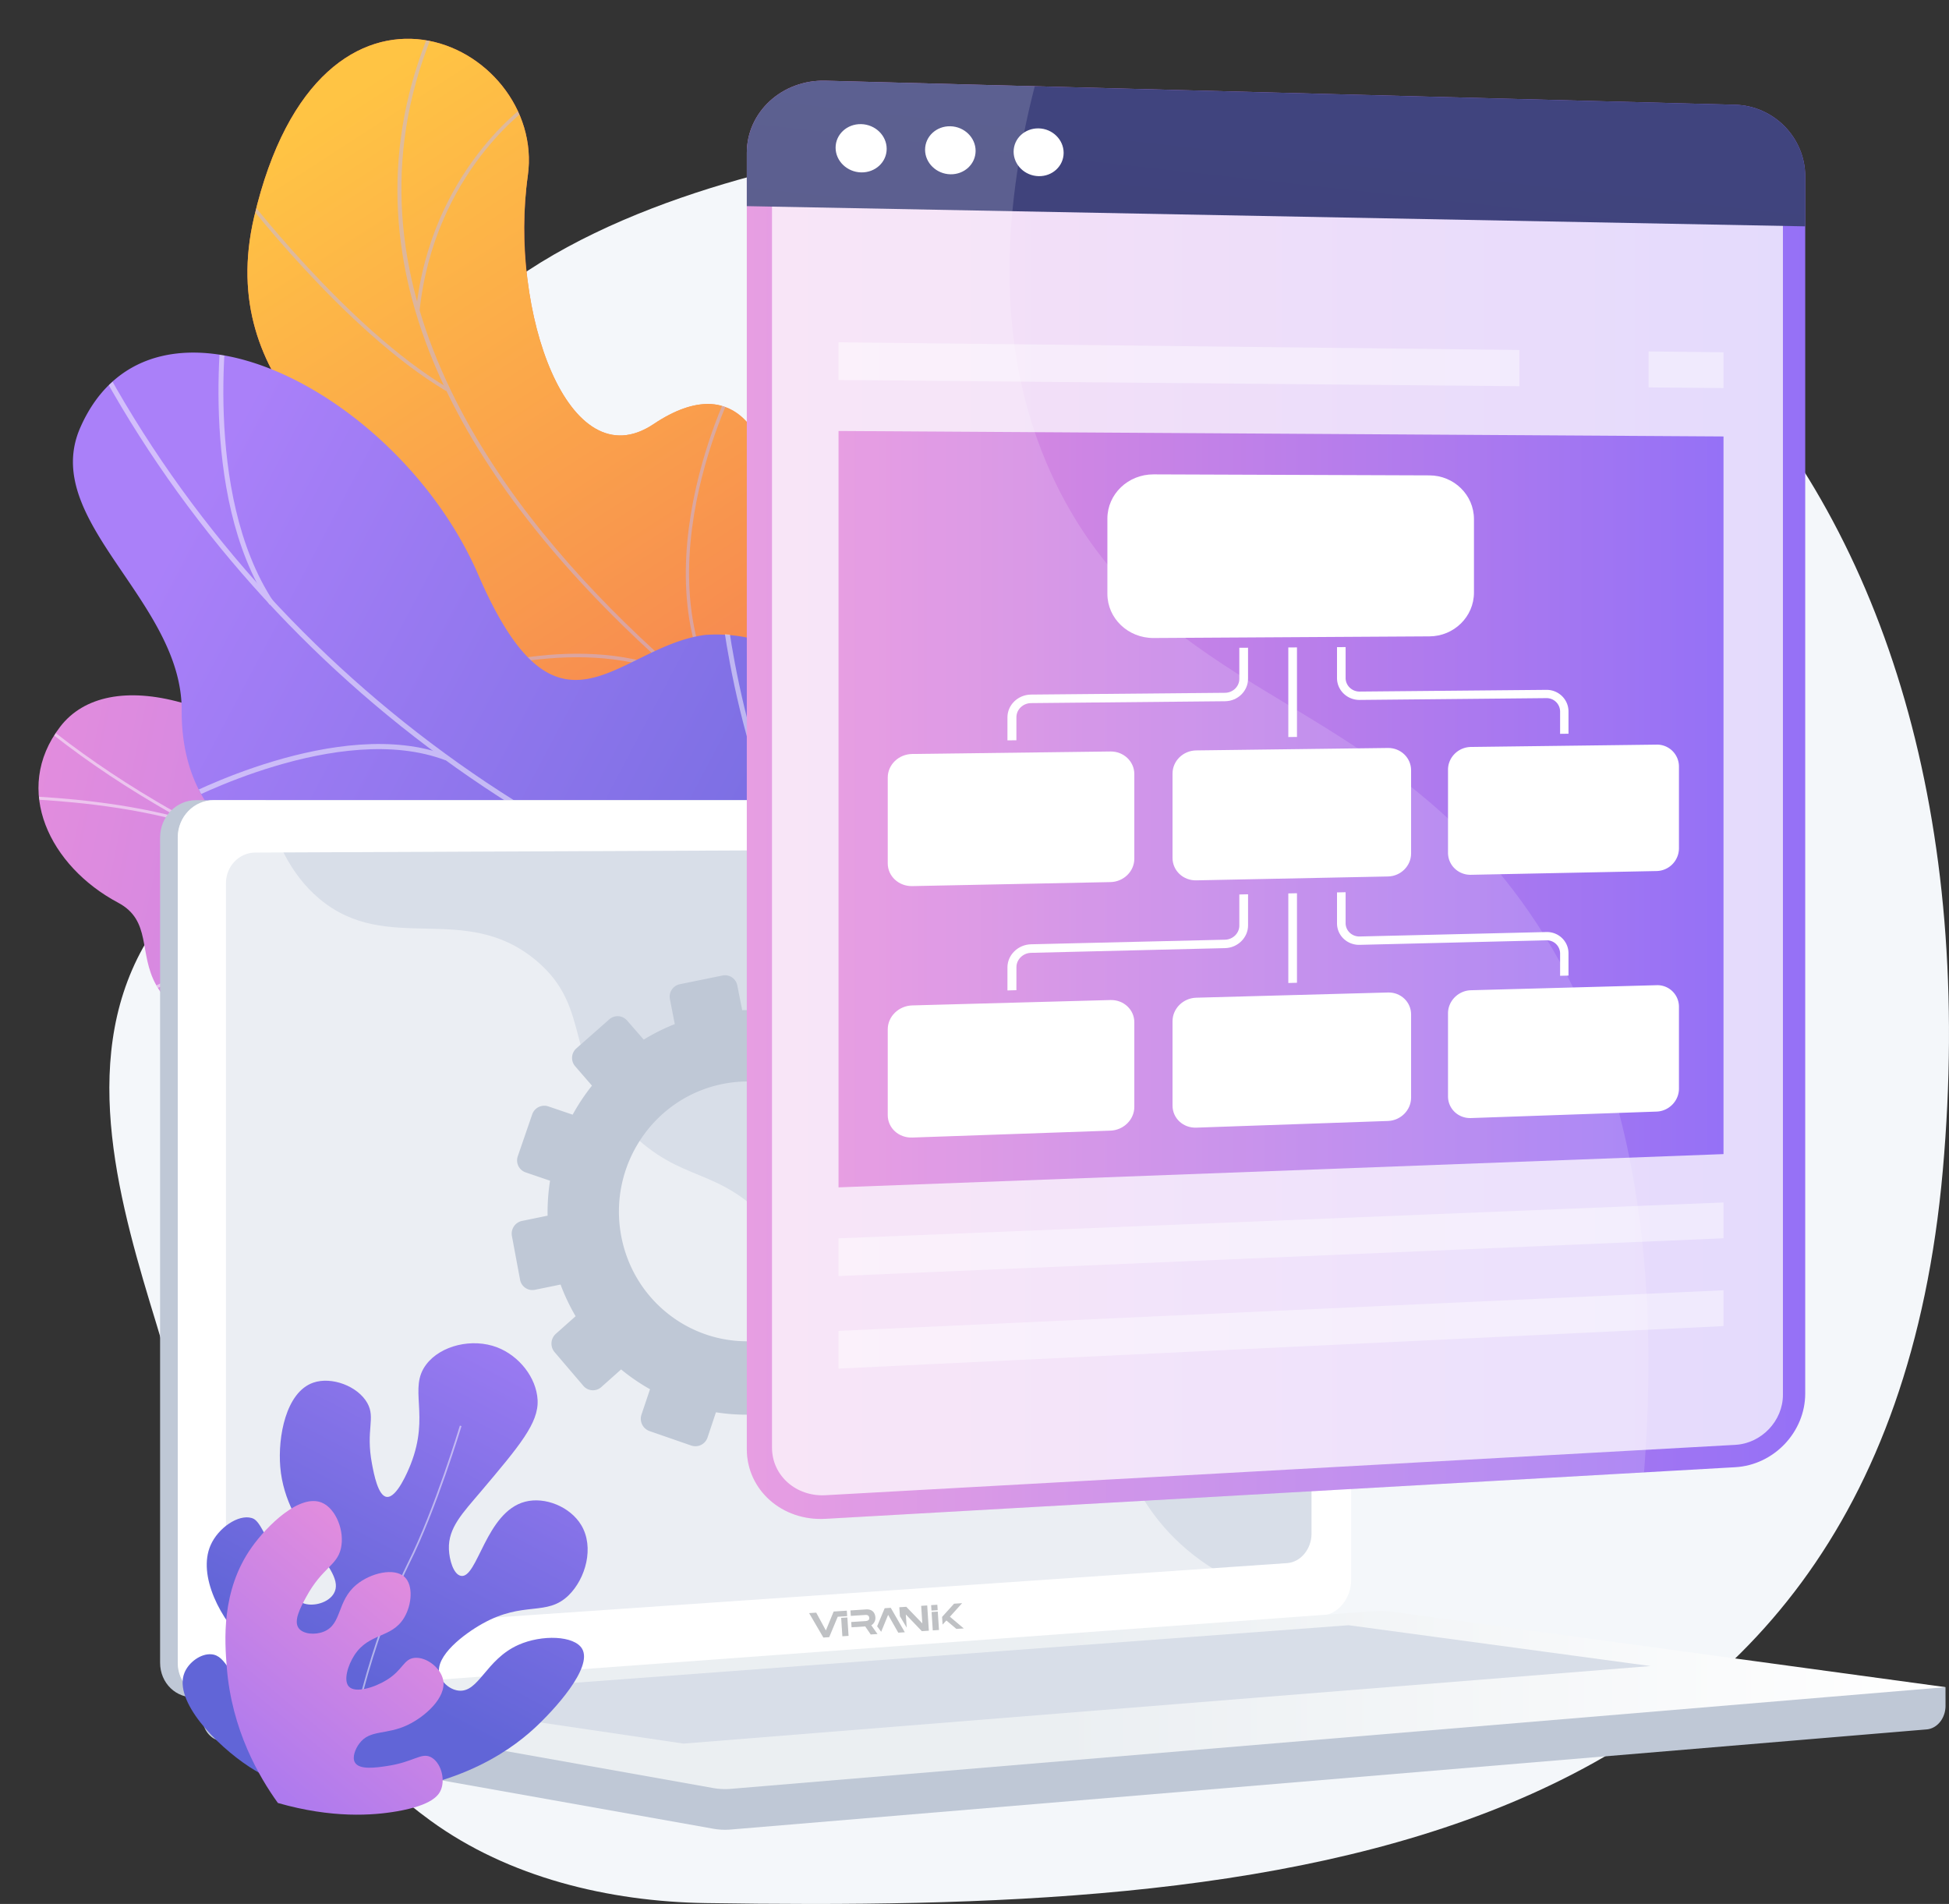 <svg xmlns="http://www.w3.org/2000/svg" xmlns:xlink="http://www.w3.org/1999/xlink" viewBox="0 0 2970.9 2901.93"><rect x="0" y="0" width="2970.9" height="2901.93" fill="#333333" stroke="none"/><defs><style>.cls-1{fill:url(#linear-gradient);}.cls-2{fill:none;}.cls-3{isolation:isolate;}.cls-4{fill:#f4f7fa;}.cls-5{clip-path:url(#clip-path);}.cls-6{fill:url(#linear-gradient-3);}.cls-20,.cls-7{opacity:0.5;}.cls-17,.cls-23,.cls-7{mix-blend-mode:soft-light;}.cls-8{fill:#beb8f2;}.cls-9{fill:url(#linear-gradient-4);}.cls-10{clip-path:url(#clip-path-2);}.cls-11{fill:#fcfdfe;}.cls-12{fill:url(#linear-gradient-5);}.cls-13{clip-path:url(#clip-path-3);}.cls-14{fill:#bfc8d6;}.cls-15,.cls-17,.cls-20,.cls-23,.cls-26{fill:#fff;}.cls-16{fill:#d8dee8;}.cls-17{opacity:0.48;}.cls-18{fill:url(#linear-gradient-6);}.cls-19{fill:url(#linear-gradient-7);}.cls-21{fill:url(#linear-gradient-8);}.cls-22{fill:url(#linear-gradient-9);}.cls-23{opacity:0.74;}.cls-24{fill:url(#linear-gradient-10);}.cls-25{fill:url(#linear-gradient-11);}.cls-26,.cls-27{opacity:0.42;}.cls-28{opacity:0.15;}.cls-29,.cls-30{fill:#bfc1c4;}.cls-29{fill-rule:evenodd;}</style><linearGradient id="linear-gradient" x1="-5049.95" y1="-3561.83" x2="-3584.23" y2="-3561.83" gradientTransform="translate(3867.67 -4037.39) rotate(-97.97)" gradientUnits="userSpaceOnUse"><stop offset="0" stop-color="#ffc444"/><stop offset="1" stop-color="#f36f56"/></linearGradient><clipPath id="clip-path" transform="translate(22.45 18.02)"><path class="cls-1" d="M1389.44,1408.78l156.9-202.41s-74.3-118.58-186-125.78c-228-14.69-199.18-213.31-199.57-298.3-.6-128.18-57-240.88-187-153.88S753.25,456.6,782.12,249.46c28.26-202.7-315.77-369.9-417.21,63.22-60.58,258.65,165,385.65,263.68,476.86S614,1044.89,785,1091.23c146.06,39.58,294.31,14.58,318.51,140.11S1207.49,1429.75,1389.44,1408.78Z"/></clipPath><linearGradient id="linear-gradient-3" x1="-592.6" y1="420.23" x2="-1102.43" y2="1869.2" gradientTransform="matrix(0.61, -0.79, 0.79, 0.61, 519.88, -588.36)" xlink:href="#linear-gradient"/><linearGradient id="linear-gradient-4" x1="3377.25" y1="-3695.19" x2="4019.14" y2="-2008.59" gradientTransform="matrix(0.16, 0.99, 0.99, -0.16, 3104.17, -2643.82)" gradientUnits="userSpaceOnUse"><stop offset="0" stop-color="#e38ddd"/><stop offset="1" stop-color="#9571f6"/></linearGradient><clipPath id="clip-path-2" transform="translate(22.45 18.02)"><path class="cls-2" d="M1526.29,1340.06l-4.62,229.39s-138,92.75-195.4,22.5-194.9-4.1-272.07,22c-209.38,70.72-244.07-183.32-520-115.71-73.39,18-207.61,78.81-280.56,26.31-83.12-59.82-29.87-131.53-96.18-166.82C53.83,1302.52-4.35,1185.94,69.14,1089.82c72.53-94.86,267.75-49.32,457.07,136.71,149.73,117,185.56,110.54,269.13,77.87,58.54-22.89,202.09-123.71,284-50.67s164.33,124,225,73.14C1396.69,1249.51,1526.29,1340.06,1526.29,1340.06Z"/></clipPath><linearGradient id="linear-gradient-5" x1="9194.94" y1="-3464.16" x2="9989.38" y2="-2156.3" gradientTransform="matrix(0.06, 1, 1, -0.06, 3115.87, -8523.94)" gradientUnits="userSpaceOnUse"><stop offset="0" stop-color="#aa80f9"/><stop offset="1" stop-color="#6165d7"/></linearGradient><clipPath id="clip-path-3" transform="translate(22.45 18.02)"><path class="cls-2" d="M1473.49,1275.9l18.19,363.7c-47.56,24.27-135.91,57-161.82-17.67-36-103.84-212.23-93.77-272.84-60.24-75,41.5-251.55,134.34-309.64-25.25-48.36-132.85-53.86-229.24-219.5-226.89s-274.11-85.67-273.4-244.91c.75-167.57-216.83-289.31-154.53-431C208.5,386.68,584.7,576.31,706.73,858.38s211.06,108.84,345.71,91.32c183.83-23.91,159.59,243,236.06,307.49C1348.44,1307.78,1426.24,1292,1473.49,1275.9Z"/></clipPath><linearGradient id="linear-gradient-6" x1="285.89" y1="2573.04" x2="2943.12" y2="2573.04" gradientUnits="userSpaceOnUse"><stop offset="0.49" stop-color="#ebeff2"/><stop offset="1" stop-color="#fff"/></linearGradient><linearGradient id="linear-gradient-7" x1="850.58" y1="1917.36" x2="525.41" y2="2537.85" gradientTransform="matrix(1, 0, 0, 1, 0, 0)" xlink:href="#linear-gradient-5"/><linearGradient id="linear-gradient-8" x1="623.33" y1="2384.21" x2="250.1" y2="2831.65" gradientTransform="matrix(1, 0, 0, 1, 0, 0)" xlink:href="#linear-gradient-4"/><linearGradient id="linear-gradient-9" x1="1115.93" y1="1201.02" x2="2729.28" y2="1201.02" gradientTransform="matrix(1, 0, 0, 1, 0, 0)" xlink:href="#linear-gradient-4"/><linearGradient id="linear-gradient-10" x1="1931.41" y1="188.47" x2="1790.76" y2="1459.69" gradientUnits="userSpaceOnUse"><stop offset="0" stop-color="#40447e"/><stop offset="1" stop-color="#3c3b6b"/></linearGradient><linearGradient id="linear-gradient-11" x1="1278.18" y1="1233.29" x2="2627.18" y2="1233.29" gradientTransform="matrix(1, 0, 0, 1, 0, 0)" xlink:href="#linear-gradient-4"/></defs><g class="cls-3"><g id="Illustration"><g id="Enterprise_architecture" data-name="Enterprise architecture"><path class="cls-4" d="M1489.54,187.19s-955.47,58-931.93,598.19c6.75,154.87-31.82,309.87-145.42,425.43-71.32,72.54-166.52,125.42-216.62,215.57-99,178.21-33.83,396.14,20.79,574.82,54.28,177.61,89.76,364.34,195.65,522.43,57.89,86.43,136,170.9,221.74,233.25,118.87,86.5,271.52,123.41,419.66,125.68,850.71,13,1790.42-47,1885.58-1116.44S2401.26,48,1489.54,187.19Z" transform="translate(22.45 18.02)"/><path class="cls-1" d="M1389.44,1408.78l156.9-202.41s-74.3-118.58-186-125.78c-228-14.69-199.18-213.31-199.57-298.3-.6-128.18-57-240.88-187-153.88S753.25,456.6,782.12,249.46c28.26-202.7-315.77-369.9-417.21,63.22-60.58,258.65,165,385.65,263.68,476.86S614,1044.89,785,1091.23c146.06,39.58,294.31,14.58,318.51,140.11S1207.49,1429.75,1389.44,1408.78Z" transform="translate(22.45 18.02)"/><g class="cls-5"><path class="cls-6" d="M1389.44,1408.78l156.9-202.41s-74.3-118.58-186-125.78c-228-14.69-199.18-213.31-199.57-298.3-.6-128.18-54-225.87-180.72-170.49C836.68,674.45,753.25,456.6,782.12,249.46c28.26-202.7-315.77-369.9-417.21,63.22-60.58,258.65,165,385.65,263.68,476.86S614,1044.89,785,1091.23c146.06,39.58,294.31,14.58,318.51,140.11S1207.49,1429.75,1389.44,1408.78Z" transform="translate(22.45 18.02)"/><g class="cls-7"><path class="cls-8" d="M1476.13,1335.74l2.49-4.8c-3-1.54-300.08-156.87-548.18-399.66C701.88,707.61,469.34,361.77,659.54-15.59L654.72-18c-84.67,168-94.06,343.78-27.91,522.51,52.84,142.78,153.75,287.7,299.93,430.73C1175.42,1178.55,1473.15,1334.19,1476.13,1335.74Z" transform="translate(22.45 18.02)"/><path class="cls-8" d="M657.68,578l2.76-4.65c-154.75-91.83-313.55-301-315.13-303.09L341,273.5C342.58,275.61,502,485.62,657.68,578Z" transform="translate(22.45 18.02)"/><path class="cls-8" d="M616.87,457.69c21.88-213.31,169-314.37,170.53-315.36l-3-4.49c-1.51,1-150.75,103.37-172.9,319.3Z" transform="translate(22.45 18.02)"/><path class="cls-8" d="M1101.29,1081.17c-164.42-203.94-1.44-516.23.4-519.14l-4.36-3.18c-2.08,2.68-166.13,320-.25,525.71Z" transform="translate(22.45 18.02)"/><path class="cls-8" d="M1014.9,1016.32l2.38-4.86c-150.21-73.36-348-2.05-350-1.32l1.87,5.08C671.15,1014.5,866.8,944,1014.9,1016.32Z" transform="translate(22.45 18.02)"/><path class="cls-8" d="M1432.41,1305.47c-73.64-67-49-227-48.69-228.63l-5.34-.86c-1.07,6.69-25.42,164.57,50.39,233.49Z" transform="translate(22.45 18.02)"/><path class="cls-8" d="M1361.56,1269.63l2.54-4.77c-69.41-37-209.53,2.67-255.58,15.73-6.5,1.84-12.12,3.43-13.18,3.52l.37,5.4c1.49-.11,5.23-1.15,14.29-3.72C1155.52,1272.88,1294.06,1233.6,1361.56,1269.63Z" transform="translate(22.45 18.02)"/></g></g><path class="cls-9" d="M1304.35,1326.87c53.09-44.47,118.82-30.71,164.83-13.31,1.45,6.5,3.94,9.86,6.84,16.07,26.21,56,25.46,85.51,42.57,144.82,3.69,12.76,3.11,53.51,1.8,70.15l-2.93,31s-133.8,86.62-191.19,16.37-194.9-4.1-272.07,22c-47.39,16-74.19,8.15-92.55,11.23-194.31,32.67-237.85,103.48-307.56,75.29-77-31.12-45.92-126.34-127.85-164.62-92.52-43.22-194.2,49.16-272.6-11.31-13.45-10.36-27-21.38-38-41.14-27.3-48.77-6.58-98.23-58.14-125.67C53.83,1302.52-4.35,1185.94,69.14,1089.82c72.53-94.86,267.75-49.33,457.07,136.71,149.72,117,185.56,110.54,269.13,77.87,58.54-22.89,202.09-123.71,284-50.67S1243.66,1377.71,1304.35,1326.87Z" transform="translate(22.45 18.02)"/><g class="cls-10"><g class="cls-7"><path class="cls-11" d="M1514,1442.5l.44,4.52c-25,2.7-50.18,5.09-74.93,7.11-183.31,14.89-361.38,10.77-529.27-12.27C768,1422.34,631,1389,503.18,1342.77,400.36,1305.6,302.84,1259.92,213.33,1207c-62.93-37.2-121.27-77.56-173.41-120-9.09-7.39-18-15.49-26.63-23.33-11.49-10.43-23.36-21.23-35.74-30.42l2.37-3.74c12.55,9.31,24.51,20.18,36.07,30.69,8.58,7.8,17.45,15.86,26.45,23.17,52,42.27,110.15,82.51,172.89,119.6,89.29,52.78,186.58,98.35,289.17,135.44,127.6,46.13,264.29,79.4,406.27,98.89,167.61,23,345.4,27.11,528.42,12.24C1463.92,1447.58,1489.09,1445.2,1514,1442.5Z" transform="translate(22.45 18.02)"/><path class="cls-11" d="M662.15,1387.77l-.87,4.45c-177-41.65-456.09,101.85-458.89,103.31l-1.85-4.11C203.35,1490,483.77,1345.79,662.15,1387.77Z" transform="translate(22.45 18.02)"/><path class="cls-11" d="M1166.36,1457.48,1166,1462c-123.23-13.13-261.64-222.76-263-224.87l3.44-2.61C907.76,1236.62,1045.05,1444.55,1166.36,1457.48Z" transform="translate(22.45 18.02)"/><path class="cls-11" d="M1236.84,1458.41l.36,4.53c-80.49,6.91-186.55,62.8-298.64,157.35-5.64,4.75-5.64,4.75-6.43,4.83l-.41-4.53.2,2.27-1-2c.41-.27,2.54-2.06,5-4.14C1048.68,1521.6,1155.54,1465.39,1236.84,1458.41Z" transform="translate(22.45 18.02)"/><path class="cls-11" d="M1468.39,1446.73l-.85,4.45c-87.13-20.11-147.39-147.3-148-148.58l3.76-2C1323.9,1301.83,1383.26,1427.08,1468.39,1446.73Z" transform="translate(22.45 18.02)"/><path class="cls-11" d="M1515.8,1449.13c-64.5,33.48-122.08,88.11-176,167l-3.4-2.72c54.37-79.51,112.46-134.6,177.58-168.41Z" transform="translate(22.45 18.02)"/><path class="cls-11" d="M268.52,1233.25l-1.1,4.39c-97.23-29.07-205.47-35.31-241-37.37-8.61-.49-11.64-.68-12.69-.94l.93-4.43c.81.19,5.73.47,12,.83C62.26,1197.79,170.84,1204.06,268.52,1233.25Z" transform="translate(22.45 18.02)"/><path class="cls-11" d="M420.29,1305.71l-2.25,3.83c-79.88-55-121-254.32-122.66-262.78l4.12-.94C299.92,1047.88,341.9,1251.75,420.29,1305.71Z" transform="translate(22.45 18.02)"/></g></g><path class="cls-12" d="M1520.07,1319.12c-1.08,15.69,142.19,70.63,41.89,121.88-25.06,12.81-113.25,30.83-110.69,146.48l1.5,67.34c-49.22,22.19-99.71,34-122.91-32.89-36-103.84-212.23-93.77-272.84-60.24-75,41.5-251.55,134.34-309.64-25.25-48.36-132.85-53.86-229.24-219.5-226.89s-274.11-85.67-273.4-244.91c.75-167.57-216.83-289.32-154.53-431C208.5,386.68,584.7,576.31,706.74,858.38s211,108.84,345.7,91.32a235.41,235.41,0,0,1,55.41,2.49c143,23.75,175.82,169.7,297.47,268.41C1571.24,1355.23,1521.88,1292.68,1520.07,1319.12Z" transform="translate(22.45 18.02)"/><g class="cls-13"><g class="cls-7"><path class="cls-11" d="M1428,1450.58l-1,7.82C887.53,1381,388,1026.34,123.37,532.86l6.49-3.94C393.39,1020.33,890.82,1373.49,1428,1450.58Z" transform="translate(22.45 18.02)"/><path class="cls-11" d="M1137.51,1381.66l.43,7.88c-213.79,14.56-369.94,219.72-371.5,221.8l-5.82-4.89C762.19,1604.35,920.35,1396.46,1137.51,1381.66Z" transform="translate(22.45 18.02)"/><path class="cls-11" d="M1329.18,1433.47l-3.16,7.17c-196.66-96-246.24-511.15-246.72-515.33l7.4-1C1087.17,928.44,1136.26,1339.31,1329.18,1433.47Z" transform="translate(22.45 18.02)"/><path class="cls-11" d="M659.24,1133.38l-2.56,7.43c-161.67-61.7-398.49,63.86-400.87,65.13l-3.33-7C254.88,1197.62,494.59,1070.53,659.24,1133.38Z" transform="translate(22.45 18.02)"/><path class="cls-11" d="M394.58,899.16l-6.12,4.56C276.3,734,318.14,456.35,318.58,453.56l7.36,1.24C325.5,457.55,284.16,732.05,394.58,899.16Z" transform="translate(22.45 18.02)"/></g></g><path class="cls-14" d="M2943.12,2553.44l-2657.23-23v68c0,18.44,11.59,34.13,27.29,36.92l751.38,133.83a103.71,103.71,0,0,0,27,1.25l1822.73-152.58c16.27-1.36,28.87-17.09,28.87-36.05Z" transform="translate(22.45 18.02)"/><path class="cls-14" d="M1965.26,2444.54,276.38,2568.86c-30.23,2.23-54.8-21.41-54.8-52.8V1258.39c0-31.39,24.57-56.84,54.8-56.84H1965.26c24.9,0,45,23,45,51.38V2389.84C2010.29,2418.22,1990.16,2442.7,1965.26,2444.54Z" transform="translate(22.45 18.02)"/><path class="cls-15" d="M1992.19,2444.54,303.3,2568.86c-30.22,2.23-54.79-21.41-54.79-52.8V1258.39c0-31.39,24.57-56.84,54.79-56.84H1992.19c24.9,0,45,23,45,51.38V2389.84C2037.22,2418.22,2017.09,2442.7,1992.19,2444.54Z" transform="translate(22.45 18.02)"/><path class="cls-16" d="M1939.57,2364.38l-1573,108C342,2474.06,322,2454.66,322,2429V1328c0-25.63,20-46.49,44.58-46.6l1573-6.78c20.54-.09,37.16,18.76,37.16,42.11V2319.57C1976.73,2342.91,1960.11,2363,1939.57,2364.38Z" transform="translate(22.45 18.02)"/><path class="cls-15" d="M1207.39,1236c0,11.69-8.69,21.19-19.42,21.22s-19.47-9.43-19.47-21.14,8.72-21.21,19.47-21.22S1207.39,1224.27,1207.39,1236Z" transform="translate(22.45 18.02)"/><path class="cls-17" d="M303.3,2568.86l1680.34-123.7,8.55-.62c11.42-.85,21.81-6.49,29.74-15.06-120.92-6.62-196-49.53-244.47-93.87-97.29-89-80.42-176.85-185.34-235.39-130.86-73-233.76,19.5-333.07-71.79-60.2-55.35-30.64-96.62-104.72-179.33-82-91.61-135.47-60.82-217.93-143.26-104.26-104.25-52.12-185.36-141.93-260.21-109-90.8-226.45-6.76-330.16-93.84-44.73-37.56-69.28-92.17-82.1-150.24H303.3c-30.22,0-54.79,25.45-54.79,56.84V2516.06C248.51,2547.44,273.08,2571.08,303.3,2568.86Z" transform="translate(22.45 18.02)"/><path class="cls-18" d="M2071.76,2437.64,285.89,2568.5l778.67,138.69a104.15,104.15,0,0,0,27,1.26l1851.6-155-842.95-114.91A136.37,136.37,0,0,0,2071.76,2437.64Z" transform="translate(22.45 18.02)"/><polygon class="cls-16" points="568.93 2587.65 2055.72 2477.08 2515.87 2539.3 1041.89 2657.5 568.93 2587.65"/><path class="cls-14" d="M998.7,1504.71l7.45,38.14a302,302,0,0,0-47.36,23.66l-25.45-29.21a19.08,19.08,0,0,0-27.05-1.67l-50.07,44.13a19.46,19.46,0,0,0-2,27.28l25.66,29.62a312.26,312.26,0,0,0-29.43,44.25l-37.17-12.64a19.41,19.41,0,0,0-24.49,12.22l-21.93,63.66a19.31,19.31,0,0,0,11.82,24.68L816,1781.57a310.6,310.6,0,0,0-3.73,53.27l-39,8a19.84,19.84,0,0,0-15.39,23.07l12.4,66.49a19.13,19.13,0,0,0,22.62,15.42l39.14-8a306.05,306.05,0,0,0,22.92,48.29l-30.09,26.75a20.08,20.08,0,0,0-2,27.92l43.9,51.43a19.16,19.16,0,0,0,27.45,1.8l30.09-26.82a305.38,305.38,0,0,0,44.07,30.18l-12.94,38.48a19.94,19.94,0,0,0,12.09,25.27l63.79,22.11a19.5,19.5,0,0,0,24.81-12.51l12.74-38.19a298.92,298.92,0,0,0,53.51,3.56l7.72,39.53a19.58,19.58,0,0,0,23,15.68l66.27-13.51a19.9,19.9,0,0,0,15.3-23.5l-7.77-39.2a301.81,301.81,0,0,0,48.37-24.12l25.82,29.79a19.32,19.32,0,0,0,27.62,1.81l50.51-45.41a20.11,20.11,0,0,0,1.6-28.06l-25.73-29.55a312.07,312.07,0,0,0,29.77-45.59l36.63,12.52a19.32,19.32,0,0,0,24.65-12.43l21.05-64.67a19.91,19.91,0,0,0-12.42-25L1418.47,1874a309.63,309.63,0,0,0,3-54.45l37.43-7.63a19.45,19.45,0,0,0,15-23.1l-13.71-66.22a19.52,19.52,0,0,0-22.93-15.27L1400,1715a306.2,306.2,0,0,0-24-48.46l28.34-25.27a19.47,19.47,0,0,0,1.57-27.41l-44.32-50.14a19.25,19.25,0,0,0-27.22-1.68l-28.52,25.36a305,305,0,0,0-44.54-29.51l12.11-36.3a19.29,19.29,0,0,0-12.13-24.4l-62.91-21.09a19.24,19.24,0,0,0-24.33,12.14l-12.24,36.39a298.92,298.92,0,0,0-52.91-3l-7.5-37.82a19.08,19.08,0,0,0-22.54-15l-65,13.25A19.4,19.4,0,0,0,998.7,1504.71Zm-74.12,361.64c-20.44-107,48.49-210.61,153.87-232.1s208.2,47.14,229.8,153.86c21.73,107.36-46.92,212.49-153.45,234.21S945.15,1974,924.58,1866.35Z" transform="translate(22.45 18.02)"/><path class="cls-19" d="M490.56,2718.89c-37.92-3-86.43-13.54-133-44-50.38-32.93-116-100.62-98.87-143.27,6.4-15.92,24.81-29.56,41-28.26,23.91,1.92,26.69,35.13,68.21,71.25,7.67,6.67,47.34,41.19,67.06,29.56,9.8-5.78,12.7-21.81,11.1-34-4.67-35.61-48.16-41.08-90-79.63-42.38-39.09-77.71-107.28-57.52-153.38,11.61-26.5,42.3-47.42,62.48-41.54,8.63,2.52,14.09,9.56,40.28,66.13,21.49,46.42,26.26,60,40.12,64.36,14.26,4.53,36.43-1.15,44.86-15.2,21.95-36.6-72.91-90.62-81.52-193-3.86-45.89,8.55-113.91,50.11-128.49,28.09-9.86,68.12,5.2,82.59,31,13,23.24-2.8,40.72,7.15,92.91,3,15.84,9.23,48.44,22.34,50.15,15.4,2,32.62-39.56,36.61-49.68,30-76.2-4.4-115.38,23.86-152.37,22-28.84,70-40.43,108-25.86,33.24,12.75,59.83,45.9,61.6,80.26,1.81,35-27.59,69.76-86.39,139.36-27.89,33-50.08,55.3-48.81,88.11.61,16,6.95,38.49,18.41,40.54,25.28,4.53,37.72-97.27,97.64-113,30.67-8,68.78,7.77,85.53,35.41,20.52,33.88,6.77,81.88-19,107.13-33.63,32.94-68.13,7.91-131.41,43.29-28.08,15.69-72.2,49.08-65.74,76.69,2.82,12,15.42,23.79,29.24,25.36,31,3.52,41.24-47.28,91.07-69.61,35.9-16.09,85.54-14.35,97.33,5.9,16.65,28.58-42.48,93.48-73.91,122.15C753,2651.79,663.35,2717.53,490.56,2718.89Z" transform="translate(22.45 18.02)"/><path class="cls-20" d="M507.59,2702.61c-5-85,51.26-258,92.2-339.82,40.06-80.05,78.39-206.69,78.77-208l2.49.75c-.38,1.27-38.77,128.13-78.93,208.38-40.81,81.55-96.92,254-91.93,338.5Z" transform="translate(22.45 18.02)"/><path class="cls-21" d="M401.18,2730c-28.55-39.64-70.44-111.17-77.95-206.86-3.09-39.43-9.14-116.45,38-182.88,23.48-33.12,73.28-82.09,106.93-68,21.65,9.09,35.09,43.66,29,69.95-6.16,26.51-28.57,29-53,74-9,16.64-19.34,36.18-11.42,47.22,6.62,9.22,24.8,10.9,38.43,5.37,28.16-11.42,19.36-46.48,49.8-71.62,21.65-17.88,57.73-26.29,73.3-11.64,13.52,12.71,11.17,42.42-.78,62.22-19.13,31.71-53.43,22.41-75.79,57.07-9.93,15.38-17,38.61-8.3,47.79,9.9,10.46,39,1.42,57.68-10.15,24.64-15.28,25.55-31.53,41.77-33.57,18.1-2.27,40.73,15,44.27,34,4.95,26.7-27.81,55.51-53.76,68-33.22,16-57.9,6.62-74.12,28.51-6,8-11.41,21.15-6.53,29.1,7,11.35,32.15,7.61,48.86,5.12,40.69-6.06,51.89-20.81,66.47-13.64,14.76,7.25,22.37,31.77,16,49-3.55,9.56-14.21,24.36-67,33.63C546.05,2749.1,484,2753.67,401.18,2730Z" transform="translate(22.45 18.02)"/><path class="cls-22" d="M2622.58,141.65,1235.87,105c-66.1-1.75-119.94,47.49-119.94,110V2190.52c0,62.49,53.84,110.09,119.94,106.35l1386.71-78.64c59-3.34,106.7-53.62,106.7-112.3V250.72C2729.28,192,2681.62,143.21,2622.58,141.65Z" transform="translate(22.45 18.02)"/><path class="cls-23" d="M1235.87,2260.9c-44.89,2.49-81.52-30-81.52-72.39V215.83c0-42.4,36.63-76,81.52-74.86l1386.71,34.75c40.15,1,72.73,34.31,72.73,74.25V2107.71c0,39.94-32.58,74.23-72.73,76.45Z" transform="translate(22.45 18.02)"/><path class="cls-24" d="M2622.58,141.65,1235.87,105c-66.1-1.75-119.94,47.49-119.94,110v81.17l1613.35,30.79V250.72C2729.28,192,2681.62,143.21,2622.58,141.65Z" transform="translate(22.45 18.02)"/><path class="cls-15" d="M1329.13,208.83c0,20.29-17.39,36.37-38.86,35.91s-39-17.32-39-37.66,17.46-36.43,39-35.91S1329.13,188.55,1329.13,208.83Z" transform="translate(22.45 18.02)"/><path class="cls-15" d="M1464.69,211.89c0,20.18-17.2,36.18-38.45,35.73s-38.57-17.23-38.57-37.47,17.28-36.23,38.57-35.72S1464.69,191.71,1464.69,211.89Z" transform="translate(22.45 18.02)"/><path class="cls-15" d="M1598.87,214.92c0,20.08-17,36-38.06,35.55s-38.18-17.13-38.18-37.27,17.11-36,38.18-35.55S1598.87,194.84,1598.87,214.92Z" transform="translate(22.45 18.02)"/><polygon class="cls-25" points="2627.18 1759.02 1278.18 1809.7 1278.18 656.88 2627.18 665.22 2627.18 1759.02"/><polygon class="cls-26" points="2627.18 1887.3 1278.18 1944.91 1278.18 1887.41 2627.18 1832.75 2627.18 1887.3"/><polygon class="cls-26" points="2627.18 2021.13 1278.18 2085.96 1278.18 2028.46 2627.18 1966.58 2627.18 2021.13"/><g class="cls-27"><polygon class="cls-15" points="2316.05 533.41 1278.18 521.67 1278.18 579.17 2316.05 588.64 2316.05 533.41"/><polygon class="cls-15" points="2513.02 535.64 2513.02 590.44 2627.18 591.48 2627.18 536.93 2513.02 535.64"/></g><g class="cls-28"><path class="cls-15" d="M2260.25,1308.87C2037.81,1043,1758,1032.09,1601.77,747.5c-113.25-206.31-97.18-439.24-46.91-634.06l-319-8.43c-66.1-1.75-119.94,47.49-119.94,110V2190.52c0,62.49,53.84,110.09,119.94,106.35l1247.74-70.76C2521.75,1729.88,2389.12,1462.92,2260.25,1308.87Z" transform="translate(22.45 18.02)"/></g><path class="cls-15" d="M2156.49,706.53,1736,705c-38.86-.15-70.44,30.06-70.44,67.46V887.07c0,37.41,31.58,67.55,70.44,67.32l420.53-2.49c37.49-.22,67.8-30.07,67.8-66.67V773.06C2224.29,736.45,2194,706.67,2156.49,706.53Z" transform="translate(22.45 18.02)"/><path class="cls-15" d="M1670.22,1127.35l-302.11,3.8c-20.62.25-37.36,16.32-37.36,35.89v130.81c0,19.57,16.74,35.09,37.36,34.67l302.11-6.11c20.12-.41,36.4-16.37,36.4-35.65v-129C1706.62,1142.53,1690.34,1127.1,1670.22,1127.35Z" transform="translate(22.45 18.02)"/><path class="cls-15" d="M2093.25,1122,1801,1125.71c-19.94.25-36.13,16-36.13,35.29v128.66c0,19.24,16.19,34.51,36.13,34.1l292.28-5.91c19.47-.39,35.23-16.09,35.23-35.06V1155.94C2128.48,1137,2112.72,1121.8,2093.25,1122Z" transform="translate(22.45 18.02)"/><path class="cls-15" d="M2502.71,1116.9l-282.92,3.55c-19.31.24-35,15.78-35,34.71v126.57c0,18.92,15.67,34,35,33.56l282.92-5.72a34.8,34.8,0,0,0,34.1-34.49V1150.27A33.43,33.43,0,0,0,2502.71,1116.9Z" transform="translate(22.45 18.02)"/><polygon class="cls-15" points="1977 1123.21 1963.8 1123.36 1963.8 986.84 1977 986.75 1977 1123.21"/><path class="cls-15" d="M1526.86,1110.25l-13.64.16v-35.15c0-18.92,16.13-34.46,35.94-34.64l295.77-2.71c12-.11,21.75-9.63,21.75-21.21V969.3l13.28-.08v47.37c0,18.65-15.71,34-35,34.17l-295.77,2.86c-12.29.11-22.3,9.76-22.3,21.5Z" transform="translate(22.45 18.02)"/><path class="cls-15" d="M2368.43,1100.29l-12.78.15v-34a20.56,20.56,0,0,0-20.94-20.41l-284.56,2.75c-19.05.19-34.57-14.76-34.57-33.31V968.33l13.12-.08v47.1c0,11.51,9.62,20.78,21.45,20.68l284.56-2.61c18.6-.17,33.72,14.58,33.72,32.87Z" transform="translate(22.45 18.02)"/><path class="cls-15" d="M1670.22,1506.18l-302.11,8.2c-20.62.56-37.36,16.88-37.36,36.44v130.82c0,19.56,16.74,34.84,37.36,34.12l302.11-10.53c20.12-.7,36.4-16.9,36.4-36.18v-129C1706.62,1520.82,1690.34,1505.63,1670.22,1506.18Z" transform="translate(22.45 18.02)"/><path class="cls-15" d="M2093.25,1494.69,1801,1502.63c-19.94.54-36.13,16.57-36.13,35.81V1667.1c0,19.24,16.19,34.27,36.13,33.58l292.28-10.18c19.47-.68,35.23-16.61,35.23-35.58V1528.08C2128.48,1509.11,2112.72,1494.16,2093.25,1494.69Z" transform="translate(22.45 18.02)"/><path class="cls-15" d="M2502.71,1483.56l-282.92,7.69c-19.31.52-35,16.29-35,35.22V1653c0,18.93,15.67,33.73,35,33.06l282.92-9.86c18.84-.66,34.1-16.32,34.1-35V1516.43A32.86,32.86,0,0,0,2502.71,1483.56Z" transform="translate(22.45 18.02)"/><polygon class="cls-15" points="1977 1497.88 1963.8 1498.23 1963.8 1361.7 1977 1361.42 1977 1497.88"/><path class="cls-15" d="M1526.86,1491.17l-13.64.36v-35.15c0-18.92,16.13-34.7,35.94-35.17l295.77-7c12-.28,21.75-9.94,21.75-21.53v-47.39L1880,1345v47.37c0,18.65-15.71,34.21-35,34.68l-295.77,7.18c-12.29.3-22.3,10.09-22.3,21.83Z" transform="translate(22.45 18.02)"/><path class="cls-15" d="M2368.43,1468.91l-12.78.34v-34a20.2,20.2,0,0,0-20.94-20.1l-284.56,6.91c-19.05.46-34.57-14.26-34.57-32.81v-47.13l13.12-.27v47.09c0,11.52,9.62,20.65,21.45,20.37l284.56-6.77c18.6-.44,33.72,14.09,33.72,32.39Z" transform="translate(22.45 18.02)"/></g><polygon class="cls-29" points="1233.33 2458.62 1244.18 2457.92 1258.89 2485.05 1270.77 2456.19 1290.82 2454.89 1291.36 2463.22 1276.96 2464.15 1263.98 2495.29 1255.06 2495.87 1233.33 2458.62"/><rect class="cls-30" x="1260.5" y="2447.59" width="9.47" height="28.11" transform="translate(-134.44 105.21) rotate(-3.72)"/><path class="cls-29" d="M1273.92,2436.51l23.68-1.54c14-.88,14.28,11.48,14.34,12.35a12.91,12.91,0,0,1-6.27,11.83l9.45,13.34-10.34.67-8.4-12.31-20.79,1.37-.52-8.07,21.43-1.39c6.31-.42,6.17-3.54,6-5-.09-.92-.41-4.73-5.84-4.37l-22.22,1.45Z" transform="translate(22.45 18.02)"/><polygon class="cls-29" points="1348.56 2451.14 1357.79 2450.54 1379.24 2487.8 1369.25 2488.45 1353.8 2461.26 1343.2 2487.09 1337.03 2478.7 1348.56 2451.14"/><polygon class="cls-29" points="1370.86 2449.69 1381.48 2449 1405.91 2474.31 1404.17 2447.53 1413.37 2446.93 1415.87 2485.42 1405.16 2486.12 1380.79 2460.66 1382.11 2480.73 1371.75 2463.36 1370.86 2449.69"/><rect class="cls-30" x="1398.32" y="2438.64" width="9.47" height="28.11" transform="translate(-133.57 114.12) rotate(-3.72)"/><rect class="cls-30" x="1397" y="2428.21" width="9.47" height="8.35" transform="translate(-132.26 113.99) rotate(-3.72)"/><polygon class="cls-29" points="1454.29 2444.27 1466.57 2443.47 1447.95 2464.13 1469.08 2481.97 1457.85 2482.7 1442.61 2469.85 1436.79 2476.11 1436.02 2464.45 1454.29 2444.27"/></g></g></svg>